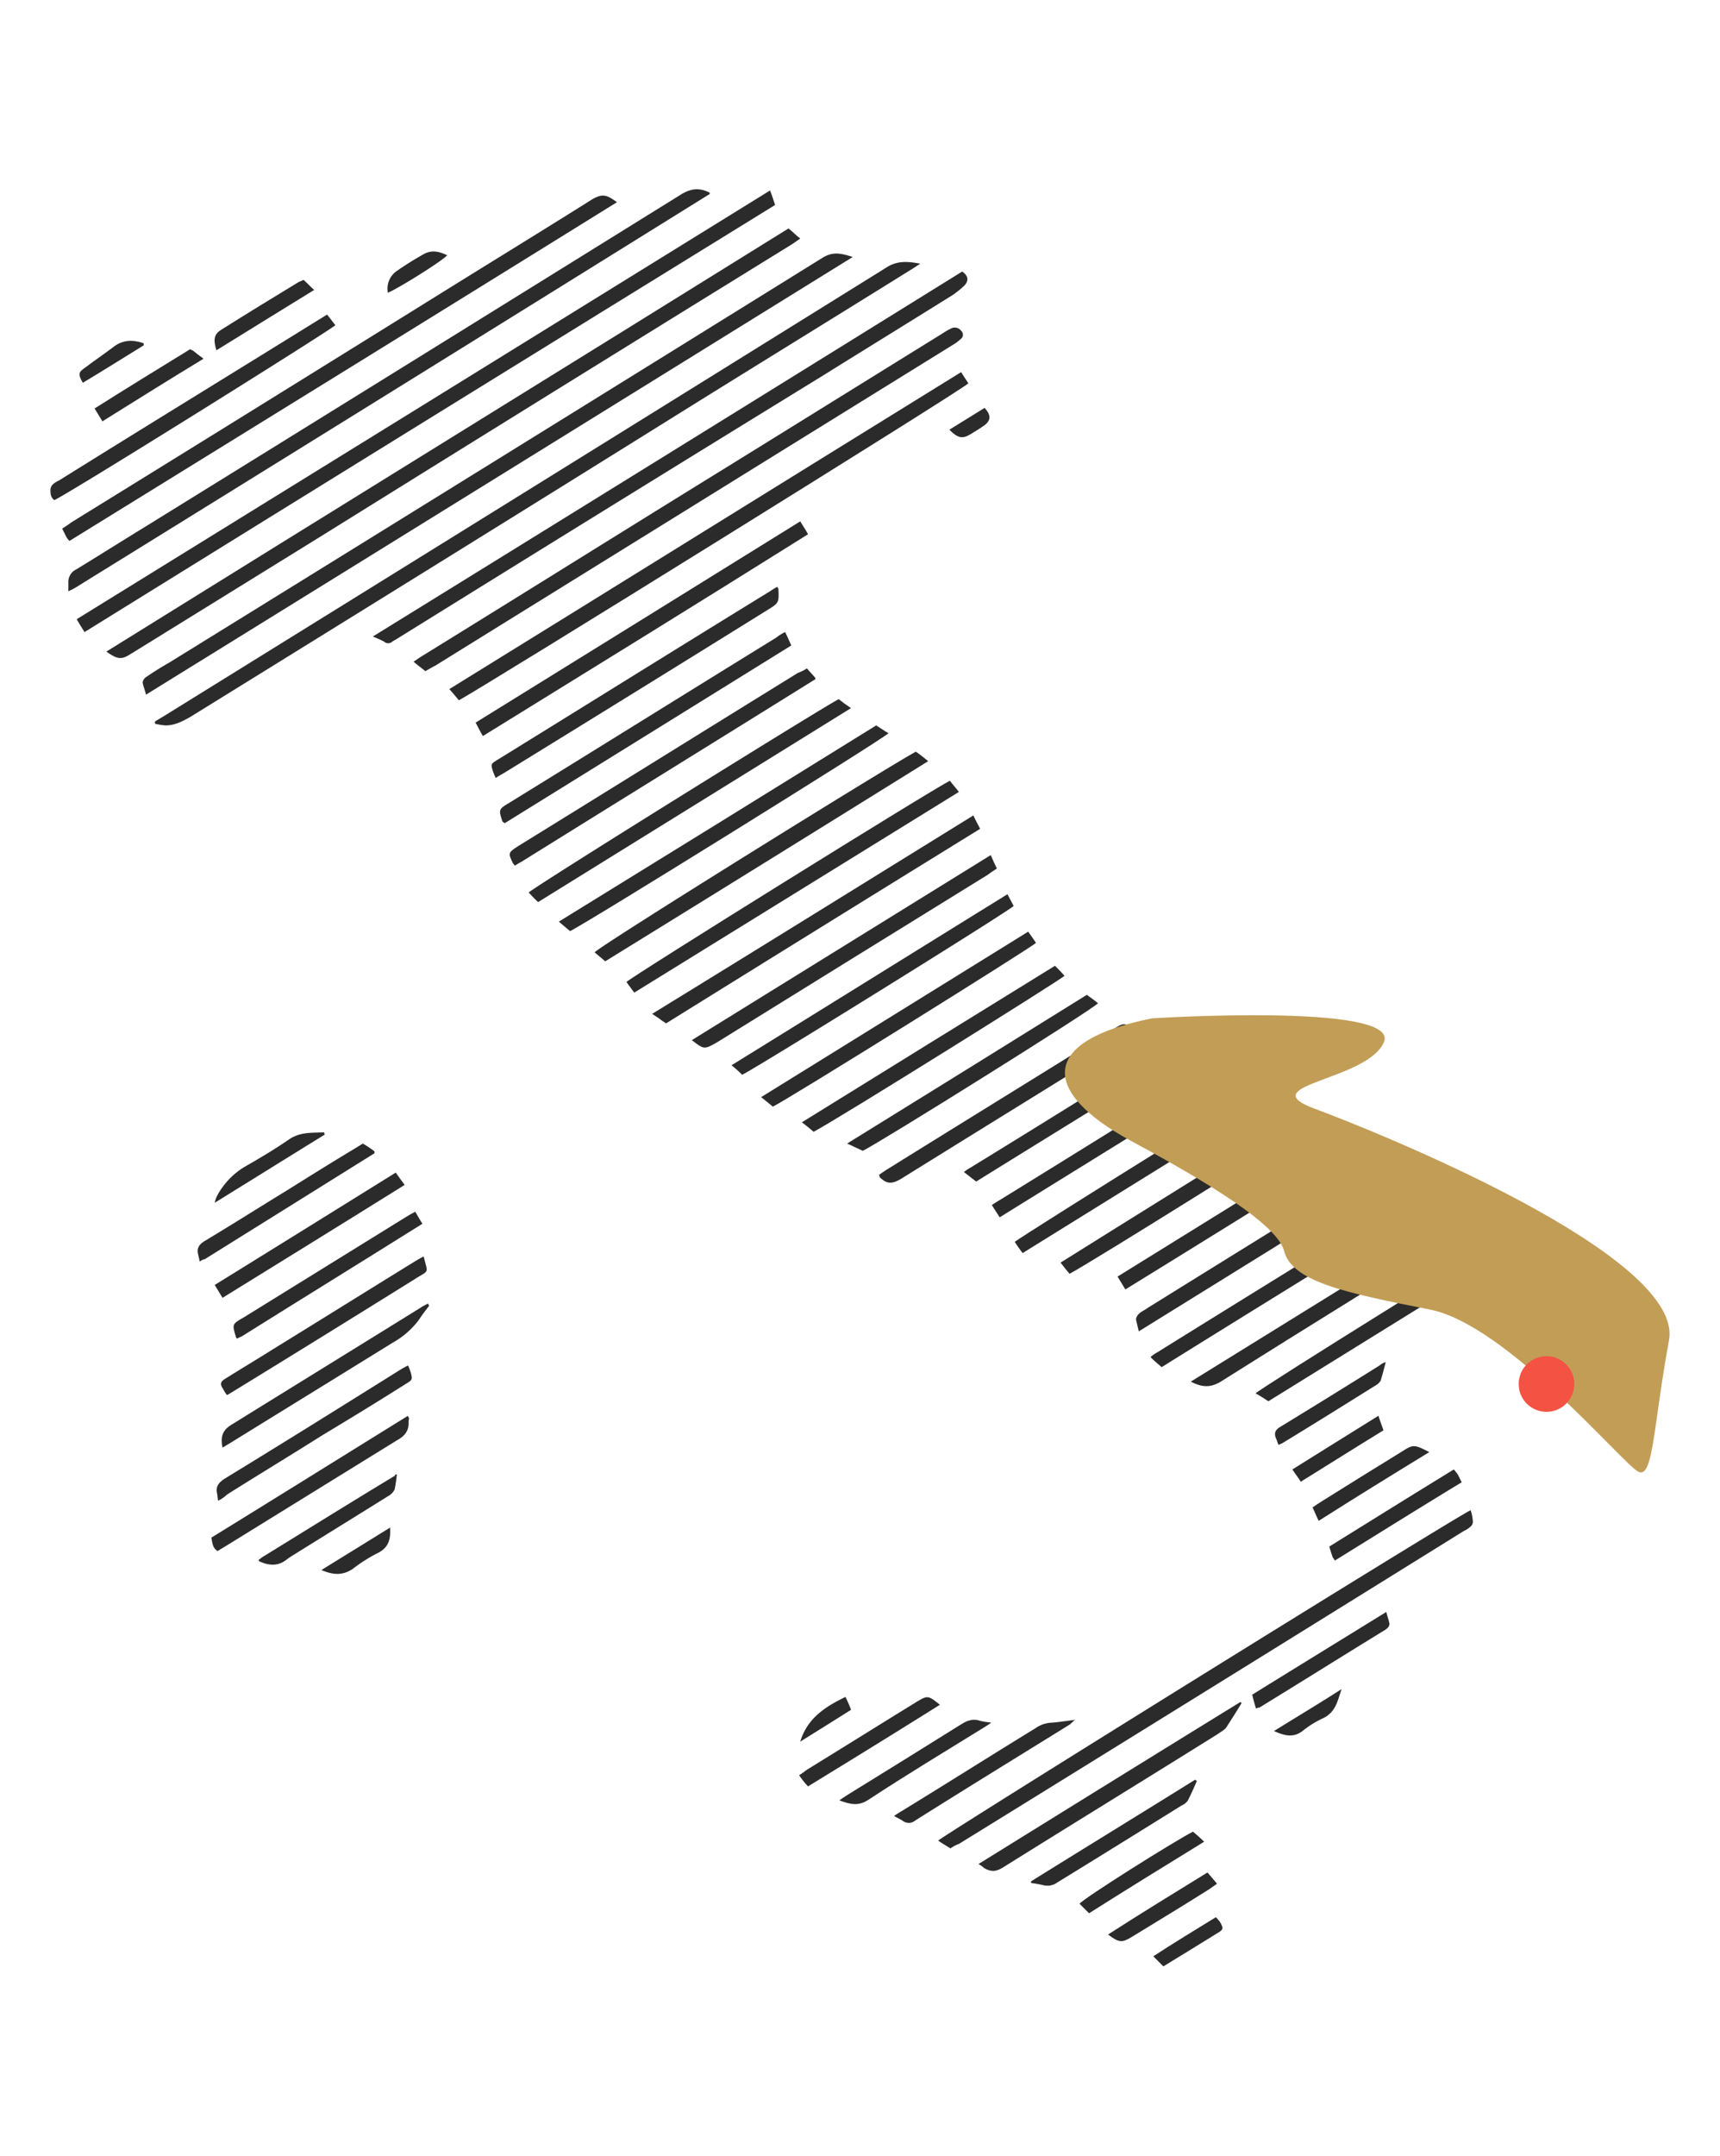 <svg xmlns="http://www.w3.org/2000/svg" xmlns:xlink="http://www.w3.org/1999/xlink" width="479" height="600" viewBox="0 0 479 600"><defs><clipPath id="a"><rect width="479" height="600" transform="translate(3573.5 3496)" fill="#c6c6c6"/></clipPath></defs><g transform="translate(-3573.5 -3496)" clip-path="url(#a)"><g transform="translate(5551.552 1412.696)"><path d="M43.1,151.194l2.334-1.4Q146.021,87.481,246.764,24.857c3.112-2.023,6.068-1.711,9.491-1.089-.778.467-1.4.934-2.178,1.4-21,13.069-42.008,25.983-63.013,39.052-45.9,28.628-92.108,57.256-138.161,85.729-2.178,1.245-4.356,2.334-6.846,2.334a19.456,19.456,0,0,1-2.956-.467v-.622" transform="translate(-1978.005 2132.929)" fill="#2b2b2b"/><path d="M238.651,22.741C172.838,63.5,107.491,103.957,41.834,144.565c-.311-1.4-.778-2.334-.934-3.423a2.249,2.249,0,0,1,1.089-1.556c2.023-1.4,4.045-2.645,6.223-3.89Q139.231,79.452,230.094,23.052c2.956-1.867,5.134-1.4,8.557-.311" transform="translate(-1979.228 2132.09)" fill="#2b2b2b"/><path d="M222.184,10.5c.622,1.556.934,2.645,1.4,4.045Q127.431,73.824,31.278,133.414c-.778-1.245-1.4-2.178-2.178-3.579Q125.486,70.323,222.184,10.5" transform="translate(-1985.788 2125.815)" fill="#2b2b2b"/><path d="M224.372,17.3c1.245.934,2.023,1.867,3.267,2.8-.934.622-1.711,1.245-2.489,1.711Q159.336,62.42,93.834,103.184C76.253,114.075,58.827,124.811,41.246,135.7c-2.645,1.711-3.734,1.556-6.846-.622C97.724,95.716,161.048,56.664,224.372,17.3" transform="translate(-1982.841 2129.595)" fill="#2b2b2b"/><path d="M27.6,122.171v-2.489a3.842,3.842,0,0,1,2.178-3.579c6.379-3.89,12.758-7.935,19.137-11.825Q123.6,58.069,198.279,11.7c2.8-1.711,5.134-1.867,7.935-.467v.311a.152.152,0,0,1-.156.156Q117.84,66.549,29.467,121.238a20.243,20.243,0,0,1-1.867.934" transform="translate(-1986.621 2125.7)" fill="#2b2b2b"/><path d="M82.1,126.6Q164.483,75.721,246.244,25c1.711,1.245,1.867,2.489.622,3.89a26.96,26.96,0,0,1-3.267,2.645c-11.98,7.468-24.116,14.936-36.1,22.4Q148.225,90.347,89.1,127.065c-.467.311-1.089.622-1.556.934a1.692,1.692,0,0,1-2.334,0,33.565,33.565,0,0,0-3.112-1.4" transform="translate(-1956.326 2133.875)" fill="#2b2b2b"/><path d="M181,13.257C130.121,44.842,79.4,76.115,28.523,107.543a5.1,5.1,0,0,1-.934-1.245L26.5,104.12c.934-.622,1.711-1.089,2.489-1.711,34.54-21.315,68.925-42.631,103.466-64.1,14-8.713,28.006-17.27,41.853-25.983,2.645-1.4,3.734-1.245,6.69.934" transform="translate(-1987.233 2126.325)" fill="#2b2b2b"/><path d="M92.667,130.678c-1.089-.934-2.023-1.556-3.267-2.645.934-.622,1.556-1.089,2.334-1.556,28.006-17.27,55.856-34.7,83.861-51.966,20.382-12.6,40.919-25.361,61.3-37.963a15.547,15.547,0,0,1,2.178-1.245,2.182,2.182,0,0,1,2.8.622,1.46,1.46,0,0,1-.156,2.334,12.878,12.878,0,0,1-2.334,1.711l-49.01,30.34c-31.584,19.6-63.324,39.208-94.908,58.812-.934.467-1.711.934-2.8,1.556" transform="translate(-1952.269 2139.443)" fill="#2b2b2b"/><path d="M186.723,340.73c-1.245-.778-2.334-1.4-3.423-2.178,1.245-1.4,144.54-90.4,148.275-91.952a12.117,12.117,0,0,1,.622,3.267,1.857,1.857,0,0,1-.778,1.4,6.424,6.424,0,0,1-1.711,1.089Q259.46,296,189.057,339.485a8.667,8.667,0,0,0-2.334,1.245" transform="translate(-1900.072 2257.057)" fill="#2b2b2b"/><path d="M98.445,134.33c-.778-.934-1.556-1.867-2.645-3.112C143.41,101.812,190.708,72.406,238.318,43c.778,1.245,1.4,2.178,2.023,3.112-1.245,1.556-136.917,85.729-141.9,88.218" transform="translate(-1948.711 2143.881)" fill="#2b2b2b"/><path d="M199.178,222.223c-.934-1.245-1.556-2.178-2.178-3.112,1.4-1.4,89.152-56.011,92.419-57.412.467,1.245.778,2.334,1.245,3.734-30.5,18.982-60.835,37.808-91.485,56.789" transform="translate(-1892.456 2209.864)" fill="#2b2b2b"/><path d="M102.523,129.445c-.778-1.245-1.245-2.334-2.023-3.734,30.184-18.67,60.057-37.185,90.4-56.011.778,1.245,1.4,2.178,2.178,3.579-30.028,18.826-60.057,37.341-90.552,56.167" transform="translate(-1946.098 2158.723)" fill="#2b2b2b"/><path d="M217.585,116.1c.778,1.089,1.556,1.867,2.489,3.112-30.184,18.671-60.212,37.185-90.4,55.856-.778-1.089-1.556-2.023-2.178-2.956,1.245-1.4,86.04-54.144,90.085-56.011" transform="translate(-1931.09 2184.515)" fill="#2b2b2b"/><path d="M211.263,110.9a41.2,41.2,0,0,1,3.423,2.645c-30.028,18.67-59.9,37.185-89.929,55.7-1.089-.934-2.023-1.711-2.956-2.489,1.245-1.711,82.15-51.966,89.463-55.856" transform="translate(-1934.258 2181.625)" fill="#2b2b2b"/><path d="M203.773,106.2c1.245.778,2.334,1.556,3.423,2.178-1.4,1.556-85.106,53.522-88.685,55.078-.934-.778-1.867-1.556-3.112-2.645q44.342-27.306,88.374-54.611" transform="translate(-1937.816 2179.012)" fill="#2b2b2b"/><path d="M221.563,122.3c.622,1.4,1.245,2.489,1.867,3.734q-43.876,27.072-87.44,54.144a22.771,22.771,0,0,1-2.023-1.4l-1.867-1.245c30.184-18.515,59.745-36.874,89.463-55.233" transform="translate(-1928.533 2187.962)" fill="#2b2b2b"/><path d="M112.645,157.978c-1.089-.934-1.867-1.867-2.645-2.645,1.4-1.556,82.772-52.122,86.351-53.833a39.9,39.9,0,0,0,3.423,2.489c-29.095,18.048-58.034,35.941-87.129,53.989" transform="translate(-1940.817 2176.4)" fill="#2b2b2b"/><path d="M189.367,96c.934,1.089,1.711,1.867,2.334,2.645v.311c0,.156,0,.156-.156.156-27.228,16.959-54.456,33.762-81.683,50.721-.622.311-1.089.622-1.867,1.089a2.147,2.147,0,0,0-.467-.622c-1.4-2.956-1.4-2.956,1.4-4.823,25.983-16.026,51.966-32.207,77.949-48.232A12.338,12.338,0,0,0,189.367,96" transform="translate(-1942.702 2173.343)" fill="#2b2b2b"/><path d="M228.5,241.944c27.85-17.27,55.389-34.229,83.084-51.344,1.089.778,2.334,1.556,3.734,2.489-1.089.778-1.867,1.245-2.645,1.711-25.361,15.714-50.877,31.429-76.082,47.3-2.8,1.556-4.979,1.4-8.09-.156" transform="translate(-1874.947 2225.928)" fill="#2b2b2b"/><path d="M307.806,188.406c-28.006,17.426-55.7,34.385-83.395,51.655-1.089-.934-2.023-1.711-3.112-2.8a11.985,11.985,0,0,1,2.023-1.4c25.983-16.181,52.122-32.207,78.1-48.388a3.287,3.287,0,0,1,3.734-.311,10.579,10.579,0,0,0,2.645,1.245" transform="translate(-1878.949 2223.766)" fill="#2b2b2b"/><path d="M139.2,180.9c27.85-17.27,55.389-34.229,83.239-51.5.622,1.4,1.089,2.489,1.711,3.734-.934.622-1.711,1.089-2.489,1.711q-37.808,23.338-75.46,46.676c-3.579,2.023-3.579,2.023-7-.622" transform="translate(-1924.586 2191.909)" fill="#2b2b2b"/><path d="M184.263,89.5c.622,1.245,1.089,2.334,1.711,3.734l-79.816,49.477c-.311-.311-.467-.311-.622-.467-1.089-3.423-1.089-3.423,2.023-5.29,24.738-15.248,49.477-30.651,74.215-45.9a13.437,13.437,0,0,1,2.489-1.556" transform="translate(-1943.666 2169.729)" fill="#2b2b2b"/><path d="M278.006,161.311c-27.539,17.115-55.078,34.074-82.928,51.344-.778-1.245-1.4-2.178-2.178-3.423.934-.622,1.711-1.089,2.489-1.556,23.96-14.781,47.921-29.717,71.881-44.5a6.935,6.935,0,0,1,4.045-1.245,47.2,47.2,0,0,0,6.535-.934.544.544,0,0,1,.156.311" transform="translate(-1894.736 2209.474)" fill="#2b2b2b"/><path d="M182.924,81.4c.156.467.311.467.311.622.156,3.89.156,3.89-3.423,6.068-24.272,15.092-48.7,30.184-72.97,45.12-.778.467-1.4.778-2.334,1.4a16.2,16.2,0,0,1-.778-1.867c-.622-2.023-.622-2.023,1.4-3.267,25.205-15.559,50.41-31.273,75.771-46.832a23.041,23.041,0,0,1,2.023-1.245" transform="translate(-1944.505 2165.227)" fill="#2b2b2b"/><path d="M101.416,32.7c.934,1.089,1.556,2.023,2.334,2.956-1.4,1.4-72.348,45.743-78.26,48.7C24.4,83.577,24.4,82.488,24.4,81.4a2.317,2.317,0,0,1,.622-1.4,6.425,6.425,0,0,1,1.711-1.089C50.694,63.973,74.81,49.192,98.926,34.256c.778-.467,1.556-.934,2.489-1.556" transform="translate(-1988.4 2138.156)" fill="#2b2b2b"/><path d="M146.3,184.01c25.672-15.87,51.188-31.74,76.86-47.61.622,1.245,1.245,2.334,1.711,3.267-1.245,1.4-72.192,45.431-75.615,46.987a28.226,28.226,0,0,0-2.956-2.645" transform="translate(-1920.639 2195.8)" fill="#2b2b2b"/><path d="M314.471,195.9c1.089.778,2.178,1.4,3.578,2.489q-37.341,23.1-74.371,46.054c-1.245-.778-2.334-1.556-3.578-2.178,1.245-1.4,70.792-44.654,74.371-46.365" transform="translate(-1868.498 2228.874)" fill="#2b2b2b"/><path d="M225.971,143.1c.934,1.245,1.556,2.178,2.178,3.112-1.4,1.4-69.081,43.564-73.282,45.587-.934-.778-1.867-1.556-3.267-2.645,24.894-15.4,49.477-30.651,74.371-46.054" transform="translate(-1917.693 2199.524)" fill="#2b2b2b"/><path d="M219.478,231.972c-.311-1.4-.622-2.489-.778-3.423a2.791,2.791,0,0,1,.934-1.556c.622-.622,1.556-.934,2.334-1.556,21.782-13.536,43.72-27.072,65.5-40.608,3.267-2.023,3.267-2.023,7.468.311-25.205,15.714-50.1,31.117-75.46,46.832" transform="translate(-1880.394 2221.897)" fill="#2b2b2b"/><path d="M162.167,195.409c-1.089-.934-2.023-1.711-3.267-2.645,23.649-14.625,46.987-29.095,70.481-43.564.934.934,1.867,1.867,2.645,2.8-1.556,1.4-62.546,39.519-69.859,43.409" transform="translate(-1913.635 2202.915)" fill="#2b2b2b"/><path d="M190.5,326.02c24.583-15.248,48.7-30.184,72.97-45.12l.311.311c-1.4,2.334-2.8,4.512-4.2,6.69-.467.778-1.556,1.245-2.334,1.867-19.915,12.447-39.986,24.738-59.9,37.185-2.023,1.245-3.423,1.245-5.29.156a6.706,6.706,0,0,0-1.556-1.089" transform="translate(-1896.07 2276.123)" fill="#2b2b2b"/><path d="M273.814,174.9c.934,1.089,1.867,1.867,2.645,2.8-1.245,1.4-64.1,40.608-68.769,42.942-.778-.934-1.556-1.867-2.489-3.112q34.307-21.471,68.614-42.631" transform="translate(-1887.898 2217.201)" fill="#2b2b2b"/><path d="M172.7,201.573c.934-.622,1.556-1.089,2.334-1.556,21-13.069,42.008-25.983,63.013-39.052,3.112-1.867,3.112-1.867,6.379.934a22.75,22.75,0,0,0-2.023,1.4c-21,13.069-42.008,25.983-63.013,39.052-2.956,1.867-4.356,1.867-6.379,0-.156-.156-.156-.467-.311-.778" transform="translate(-1905.964 2208.731)" fill="#2b2b2b"/><path d="M171.356,197.809c-1.4-.622-2.645-1.245-4.356-2.023,22.4-13.847,44.5-27.539,66.747-41.386,1.089.778,2.178,1.556,3.112,2.334-1.4,1.711-60.679,38.741-65.5,41.075" transform="translate(-1909.133 2205.805)" fill="#2b2b2b"/><path d="M259,161.178c-22.56,14-45.12,27.85-67.68,41.853-1.245-.934-2.178-1.711-3.423-2.645a12.973,12.973,0,0,1,1.867-1.245q29.639-18.2,59.123-36.719c3.112-1.867,6.535-2.023,9.958-2.023,0,.311.156.467.156.778" transform="translate(-1897.515 2209.14)" fill="#2b2b2b"/><path d="M284.014,181.423c-22.249,13.692-44.187,27.383-66.436,41.075-.778-1.245-1.4-2.334-2.178-3.579q31.973-19.837,63.946-39.519c1.556.622,2.956,1.245,4.668,2.023" transform="translate(-1882.229 2219.702)" fill="#2b2b2b"/><path d="M111.362,201.2c1.245,4.979,1.556,3.734-2.334,6.223-16.492,10.269-32.829,20.382-49.321,30.5-.778.467-1.711,1.089-3.112,1.867a10.462,10.462,0,0,1-1.089-1.711c-.934-1.4-.778-2.023.778-2.956,4.2-2.645,8.4-5.134,12.6-7.779,13.381-8.246,26.605-16.492,39.986-24.738.778-.467,1.556-.934,2.489-1.4" transform="translate(-1971.43 2231.82)" fill="#2b2b2b"/><path d="M112.847,210.222c-1.089,1.4-2.023,2.645-2.956,4.045a23.013,23.013,0,0,1-7.157,6.223c-15.092,9.335-30.028,18.515-45.12,27.85l-2.334,1.4c-.622-3.112,0-4.823,2.489-6.379,17.581-10.891,35.007-21.627,52.588-32.518.622-.467,1.4-.778,2.178-1.245a.808.808,0,0,0,.311.622" transform="translate(-1971.359 2236.49)" fill="#2b2b2b"/><path d="M108.278,230.322a5.836,5.836,0,0,0-.156,1.556c0,2.178-1.245,3.579-3.267,4.668l-47.61,29.406-2.334,1.4c-1.4-.934-1.4-2.178-1.711-3.734,18.2-11.2,36.407-22.56,54.767-33.918a.808.808,0,0,0,.311.622" transform="translate(-1972.391 2247.662)" fill="#2b2b2b"/><path d="M54.535,258.352c-.156-1.089-.156-1.556-.311-2.178-.311-1.867.467-2.8,2.023-3.89,16.337-9.958,32.518-20.071,48.7-30.184.778-.467,1.556-.934,2.489-1.4a17.451,17.451,0,0,1,.778,2.023c.467,1.867.467,2.023-1.4,3.112-7.624,4.823-15.248,9.491-23.027,14.158-8.868,5.6-17.893,11.047-26.761,16.648a9.477,9.477,0,0,1-2.489,1.712" transform="translate(-1971.859 2242.659)" fill="#2b2b2b"/><path d="M58.144,228.518c-.311-.311-.311-.311-.311-.467-1.089-3.579-1.089-3.579,2.178-5.446L105.287,194.6c.778-.467,1.556-.934,2.489-1.4.622,1.089,1.245,2.178,2.023,3.423v-.156c0,.156,0,.156-.156.156C93,207.047,76.348,217.316,59.7,227.74c-.467.311-1.089.467-1.556.778" transform="translate(-1970.178 2227.373)" fill="#2b2b2b"/><path d="M55.978,221.052c-.778-1.245-1.4-2.334-2.178-3.579,16.8-10.424,33.451-20.693,50.41-31.273.778,1.089,1.556,2.178,2.489,3.423-16.959,10.58-33.607,20.849-50.721,31.429" transform="translate(-1972.057 2223.482)" fill="#2b2b2b"/><path d="M51.295,213.829c-.156-.934-.311-1.556-.467-2.178-.311-1.556.311-2.489,1.711-3.423,7.779-4.668,15.4-9.491,23.027-14.158,6.223-3.89,12.447-7.779,18.67-11.513.778-.467,1.556-.934,2.489-1.556a29.736,29.736,0,0,1,3.267,2.178v.467a.152.152,0,0,1-.156.156L52.7,213.207c-.311,0-.622.156-1.4.622" transform="translate(-1973.753 2220.591)" fill="#2b2b2b"/><path d="M175.4,310.861a23.566,23.566,0,0,1,2.178-1.4c12.447-7.624,24.738-15.4,37.185-23.027a8.385,8.385,0,0,1,4.668-1.556c1.867-.156,3.89-.467,6.379-.778a14.367,14.367,0,0,0-1.4,1.245c-14.314,8.868-28.784,17.737-43.1,26.761a2.809,2.809,0,0,1-3.423.156c-.622-.467-1.4-.778-2.489-1.4" transform="translate(-1904.463 2277.902)" fill="#2b2b2b"/><path d="M199.9,323.117c15.247-9.491,30.5-18.826,45.743-28.317.156.156.311.311.467.311-.778,1.867-1.556,3.578-2.489,5.445a3.8,3.8,0,0,1-1.711,1.4c-11.513,7.157-23.027,14.314-34.7,21.471a4.622,4.622,0,0,1-3.734.778,26.387,26.387,0,0,0-3.423-.622.571.571,0,0,1-.156-.467" transform="translate(-1890.845 2283.85)" fill="#2b2b2b"/><path d="M240.589,291.717c-.467-1.4-.778-2.645-1.089-3.89,12.291-7.624,24.738-15.248,37.341-23.027.311,1.245.622,2.023.778,2.8.311.934-.156,1.556-1.089,2.178-11.669,7.157-23.338,14.47-35.007,21.627a1.536,1.536,0,0,0-.934.311" transform="translate(-1868.832 2267.173)" fill="#2b2b2b"/><path d="M207.92,284.891c-1.089.778-1.867,1.245-2.645,1.711-10.58,6.535-21.16,12.914-31.584,19.76-2.8,1.867-5.134,1.245-8.091.156.934-.622,1.556-1.089,2.334-1.556,10.58-6.535,21.16-13.069,31.584-19.6,1.711-1.089,3.423-1.711,5.446-.934.778.156,1.556.311,2.956.467" transform="translate(-1909.911 2277.889)" fill="#2b2b2b"/><path d="M100.13,240.2a39.079,39.079,0,0,1-.622,4.2,4.324,4.324,0,0,1-1.867,1.867c-8.713,5.446-17.581,10.891-26.294,16.337a19.426,19.426,0,0,0-1.867,1.245c-2.489,2.023-5.134,1.711-7.779.467V264c0-.156,0-.156.156-.156a9.445,9.445,0,0,1,1.556-1.089c12.136-7.468,24.116-14.936,36.252-22.249-.156-.311.156-.311.467-.311" transform="translate(-1967.666 2253.499)" fill="#2b2b2b"/><path d="M158.4,301.752c1.089-.622,1.711-1.245,2.489-1.711,10.113-6.223,20.071-12.447,30.184-18.67,3.112-1.867,3.267-1.867,6.535.778-12.136,7.624-24.272,15.092-36.719,22.716a24.242,24.242,0,0,1-2.489-3.112" transform="translate(-1913.913 2275.653)" fill="#2b2b2b"/><path d="M254.856,264.661a9.227,9.227,0,0,0-.622-.934c-.311-.934-.622-1.867-.934-2.956,11.513-7.157,23.027-14.314,34.7-21.471.467.622.778.934,1.089,1.4l1.089,2.178c-11.825,7.157-23.494,14.47-35.318,21.782" transform="translate(-1861.161 2252.999)" fill="#2b2b2b"/><path d="M240.184,304.1c1.089.934,2.023,1.711,3.112,2.8-10.891,6.69-21.471,13.225-32.051,19.915l-2.645-2.645c.934-1.4,26.139-17.27,31.584-20.071" transform="translate(-1886.009 2289.019)" fill="#2b2b2b"/><path d="M274.414,220.1q-.7,2.8-1.4,5.134a3.186,3.186,0,0,1-1.245,1.245c-8.713,5.446-17.426,10.891-26.139,16.181a7.591,7.591,0,0,1-1.089.467c-.311-.778-.467-1.4-.778-2.023-.467-1.4,0-2.178,1.245-2.956,9.18-5.6,18.515-11.358,27.695-17.115a4.464,4.464,0,0,1,1.711-.934" transform="translate(-1866.561 2242.326)" fill="#2b2b2b"/><path d="M282.818,236.791c-10.424,6.379-20.538,12.6-30.806,19.137-.622-1.245-1.089-2.489-1.711-3.734.934-.622,1.556-1.089,2.334-1.556,7.468-4.668,14.936-9.335,22.56-14,3.112-2.023,3.423-2.023,7.624.156" transform="translate(-1862.828 2250.685)" fill="#2b2b2b"/><path d="M285.3,221.693c9.958-6.068,19.293-11.98,28.784-17.893,1.089.934,2.178,1.711,3.267,2.645-.778.622-1.245.934-1.711,1.245-7.468,4.668-14.936,9.18-22.249,13.847a8.432,8.432,0,0,1-5.134,1.245,8.72,8.72,0,0,1-2.956-1.089" transform="translate(-1843.373 2233.265)" fill="#2b2b2b"/><path d="M278.2,217.837a21.192,21.192,0,0,1,2.645-2.645c7.624-4.823,15.4-9.646,23.182-14.314.467-.311,1.089-.467,1.556-.778,1.245.778,2.489,1.4,3.734,2.334-.934.622-1.556,1.089-2.178,1.556L283.8,218.459c-2.023,1.089-3.579.934-5.6-.622" transform="translate(-1847.32 2231.208)" fill="#2b2b2b"/><path d="M58.905,38.9c.467.311.778.311,1.089.622.778.622,1.556,1.245,2.645,2.023C53.149,47.3,43.969,53.058,34.478,58.971c-.778-1.245-1.4-2.334-2.178-3.579,8.868-5.6,17.737-11.047,26.605-16.492" transform="translate(-1984.009 2141.602)" fill="#2b2b2b"/><path d="M241.394,311.4c.934,1.089,1.712,2.023,2.645,3.112-.778.622-1.556,1.089-2.178,1.556-7.157,4.512-14.314,8.868-21.471,13.225-2.8,1.712-3.579,1.712-6.69-.622,9.18-5.912,18.359-11.513,27.695-17.27" transform="translate(-1883.173 2293.077)" fill="#2b2b2b"/><path d="M54.28,46.1c-.934-3.112-.622-4.512,1.4-5.757,7.157-4.512,14.314-8.868,21.471-13.225.311-.156.778-.311,1.4-.622.934.778,1.711,1.711,2.956,2.8C72.172,35.057,63.3,40.5,54.28,46.1" transform="translate(-1972.07 2134.709)" fill="#2b2b2b"/><path d="M84.451,179.622C74.338,185.846,64.38,192.069,53.8,198.6a8.525,8.525,0,0,1,.622-1.867,21.112,21.112,0,0,1,7.624-8.091c4.356-2.489,8.557-4.979,12.6-7.779,3.112-2.023,6.379-1.711,9.646-1.867a1.176,1.176,0,0,0,.156.622" transform="translate(-1972.057 2219.479)" fill="#2b2b2b"/><path d="M270.66,229.7c.467,1.556.934,2.645,1.4,4.045-7.624,4.668-15.248,9.491-23.027,14.314-.778-1.245-1.556-2.178-2.334-3.423,7.935-4.979,15.714-9.8,23.96-14.936" transform="translate(-1864.83 2247.662)" fill="#2b2b2b"/><path d="M320.709,216.4c1.4,3.267,1.089,4.045-1.4,5.6-5.757,3.579-11.669,7.157-17.426,10.735a8.381,8.381,0,0,1-2.023,1.089l-.778-.778c-1.556-2.334-1.556-2.489.934-4.045,6.223-3.89,12.291-7.624,18.515-11.513.622-.311,1.4-.622,2.178-1.089" transform="translate(-1836.307 2240.27)" fill="#2b2b2b"/><path d="M316.357,209.6c.622,1.245,1.089,2.334,1.711,3.579-6.846,4.2-13.536,8.4-20.226,12.447-2.023-1.867-2.023-3.578,0-4.823l17.27-10.736a3.108,3.108,0,0,0,1.245-.467" transform="translate(-1837.244 2236.49)" fill="#2b2b2b"/><path d="M239.226,319.4c.622.622.778.934,1.089,1.245,1.089,1.867,1.089,2.178-.778,3.267-4.823,2.956-9.8,6.068-14.936,9.18l-2.8-2.8c5.912-3.89,11.669-7.312,17.426-10.891" transform="translate(-1878.671 2297.524)" fill="#2b2b2b"/><path d="M72.9,261.525c6.535-4.045,12.6-7.779,19.137-11.825.156,3.112-.311,5.446-3.267,7a42.661,42.661,0,0,0-7.157,4.512c-2.8,1.867-5.446,1.712-8.713.311" transform="translate(-1961.44 2258.78)" fill="#2b2b2b"/><path d="M243.4,290.269c6.535-4.045,12.758-7.779,18.826-11.669-1.089,3.112-1.556,6.379-5.134,8.091a27.423,27.423,0,0,0-5.757,3.578c-2.489,1.867-4.823,1.4-7.935,0" transform="translate(-1866.664 2274.845)" fill="#2b2b2b"/><path d="M47.492,38.641c-5.6,3.423-11.2,7-16.959,10.424-1.4-2.334-1.245-2.956.622-4.2,2.645-2.023,5.446-3.89,8.091-5.912,2.489-1.867,5.29-1.867,8.091-.934.156.156.156.311.156.622" transform="translate(-1985.509 2140.771)" fill="#2b2b2b"/><path d="M84.824,32.9a5.938,5.938,0,0,1,2.489-6.068,87.124,87.124,0,0,1,7.468-4.668c2.178-1.245,4.356-.778,6.535.311-1.089,1.4-13.225,9.024-16.492,10.424" transform="translate(-1954.849 2131.887)" fill="#2b2b2b"/><path d="M171.2,280a35.59,35.59,0,0,1,1.556,3.578c-4.668,2.956-9.18,5.757-14.158,8.869,2.023-6.535,6.846-9.646,12.6-12.447" transform="translate(-1913.802 2275.623)" fill="#2b2b2b"/><path d="M306.312,236.558a18.741,18.741,0,0,0-1.556-1.711A13.6,13.6,0,0,0,303.2,233.6c3.89-2.334,7.468-4.668,11.358-7,.622,1.4,1.089,2.334,1.711,3.734-3.112,2.023-6.379,4.045-9.958,6.223" transform="translate(-1833.423 2245.939)" fill="#2b2b2b"/><path d="M185.3,55.468l9.8-6.068c2.023,2.178,1.711,3.734-.467,5.134-1.089.778-2.178,1.4-3.423,2.178-2.334,1.4-3.579,1.089-5.912-1.245" transform="translate(-1898.96 2147.439)" fill="#2b2b2b"/><path d="M230.285,158.907s68.77-4.356,64.569,6.535c-4.356,10.736-36.874,11.98-19.6,18.515,17.27,6.379,103.31,40.919,98.953,64.569s-4.356,38.741-8.557,36.563c-4.356-2.178-36.563-40.919-58.034-45.12-23.649-4.668-38.43-7.779-40.608-16.337s-28.939-23.182-43.253-30.962c-23.8-13.069-25.672-27.383,6.535-33.762" transform="translate(-1887.467 2207.833)" fill="#c29d56"/><circle cx="7.745" cy="7.745" r="7.745" transform="translate(-1555.122 2460.781)" fill="#f45243"/></g></g></svg>